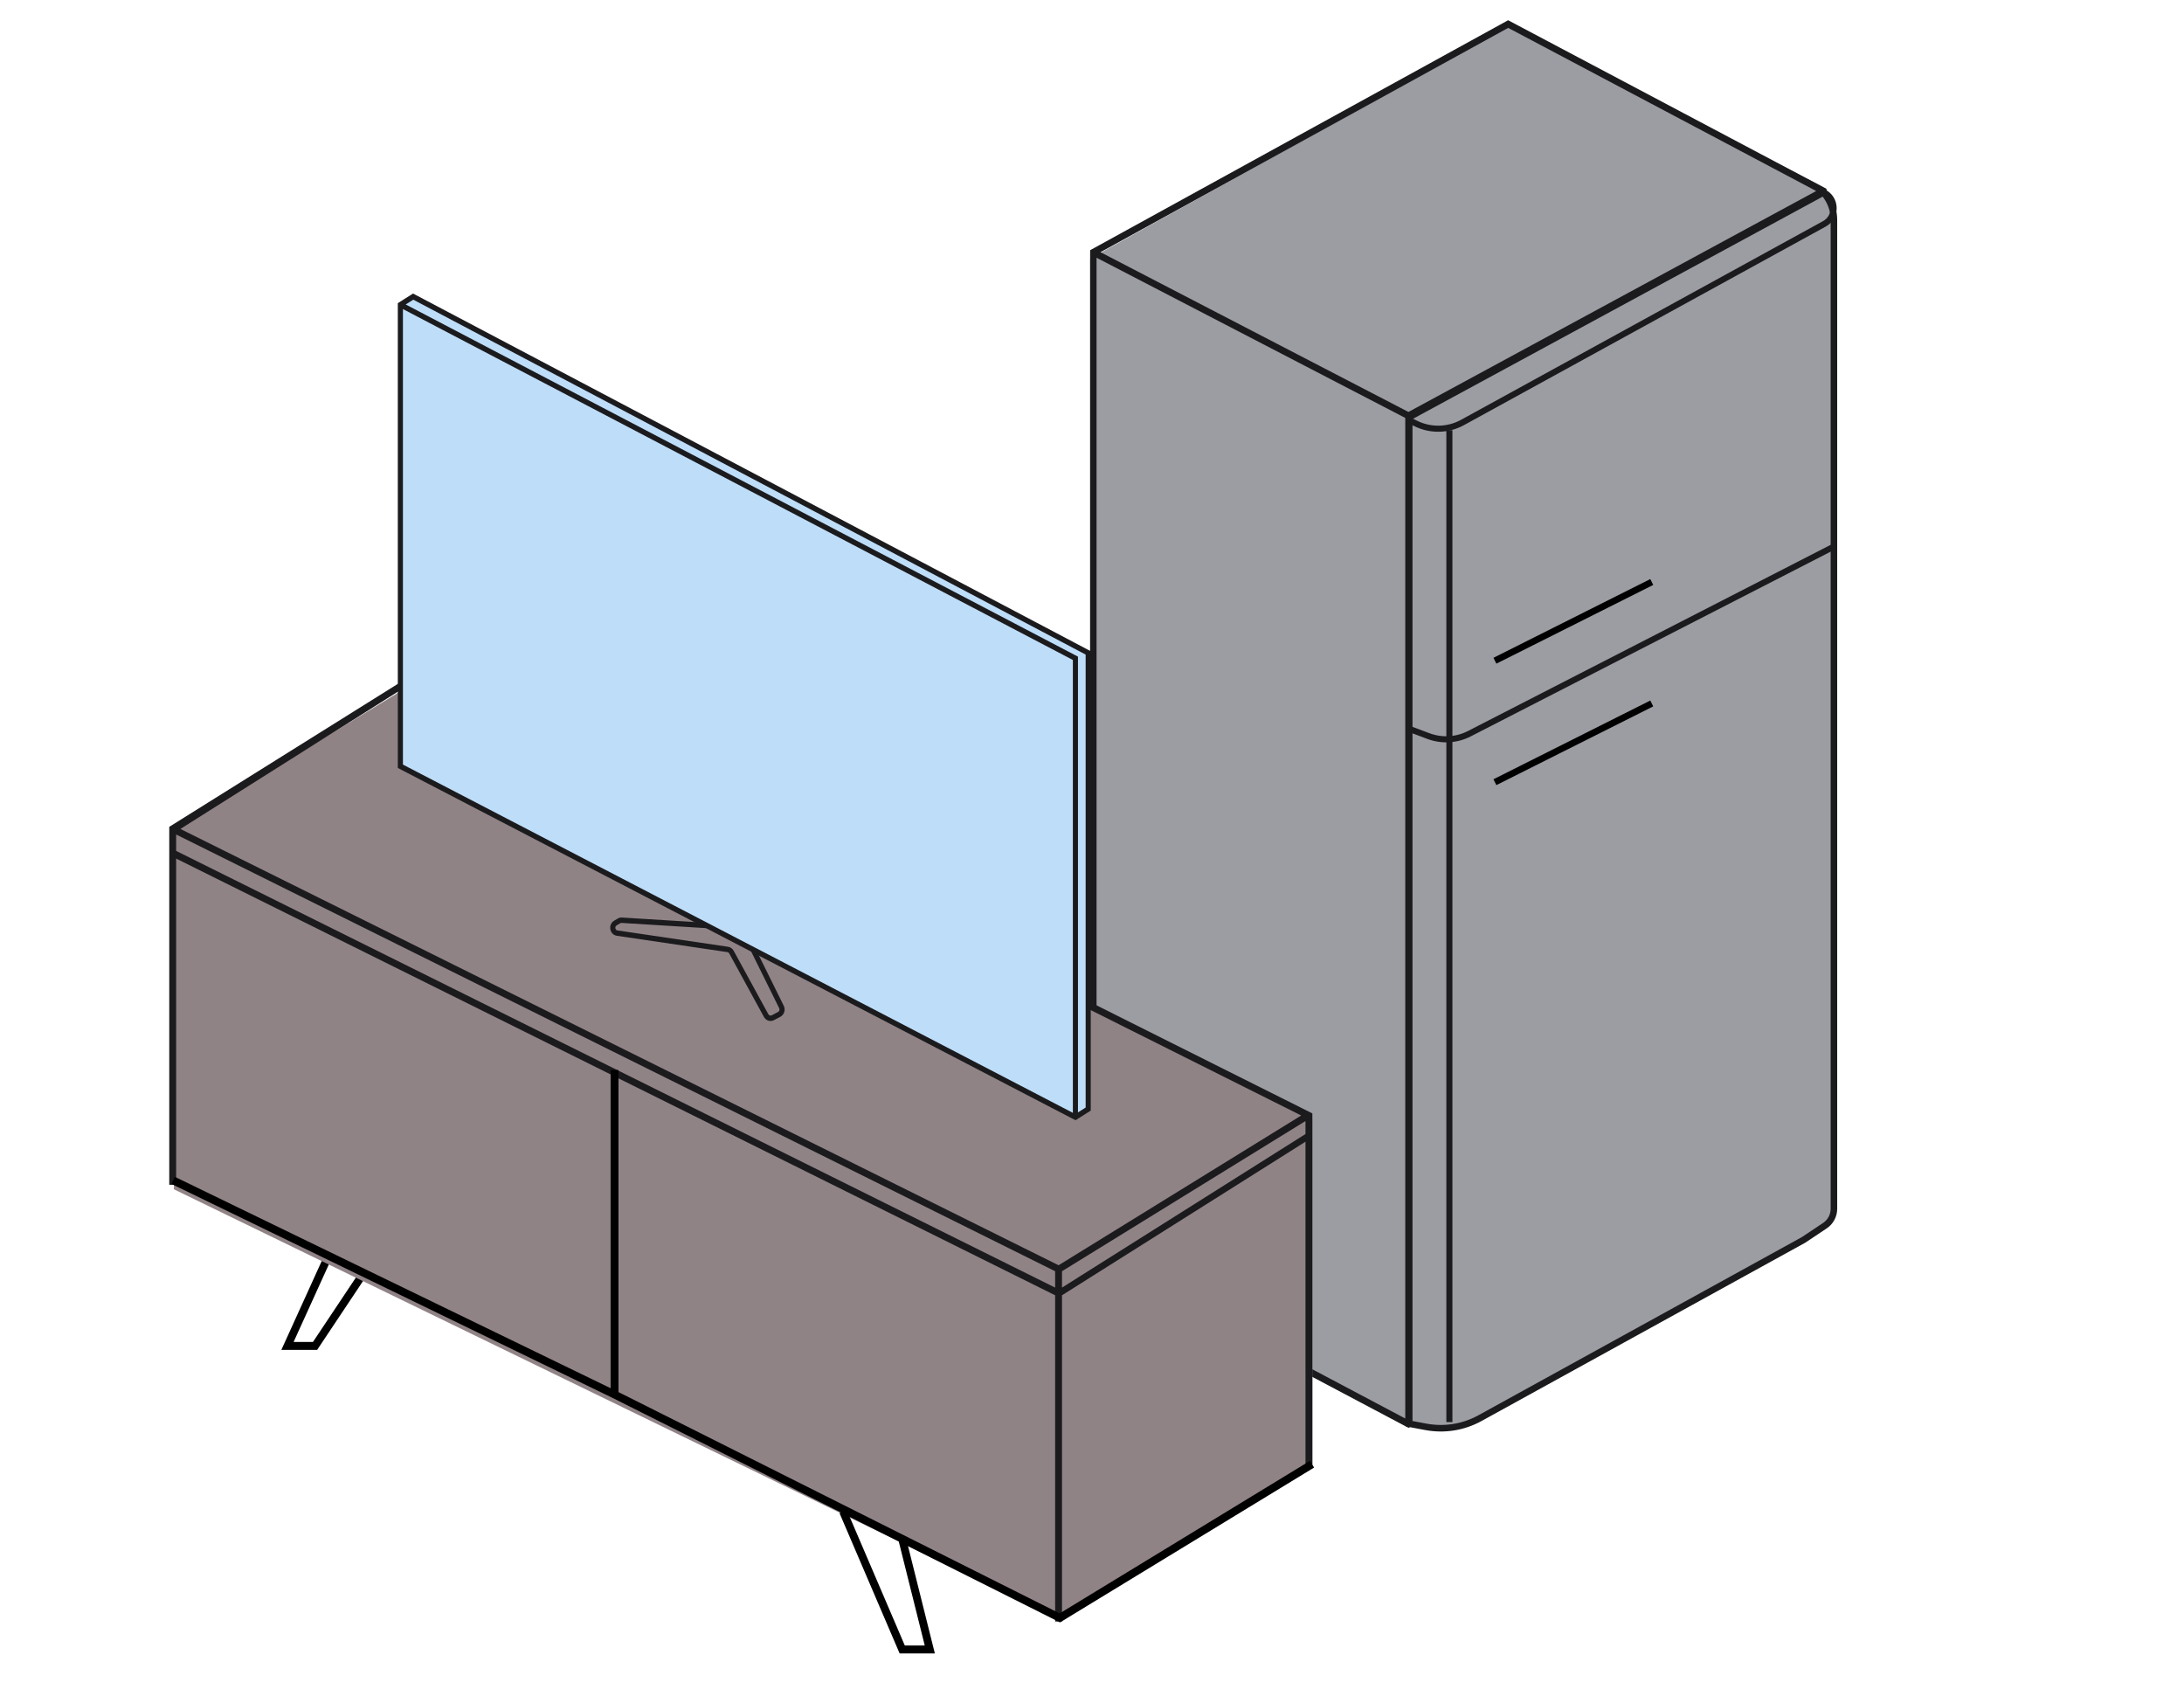 <svg width="263" height="205" viewBox="0 0 263 205" fill="none" xmlns="http://www.w3.org/2000/svg">
<path d="M131.275 151.154L169.661 171.871V50.01L219.624 22.544L181.847 3.094L131.275 31.122V151.154Z" fill="#9B9DA2"/>
<path d="M216.578 140.187V29.904L173.317 51.838V163.95L216.578 140.187Z" fill="#9B9DA2" stroke="black" stroke-width="1.219"/>
<path fill-rule="evenodd" clip-rule="evenodd" d="M181.611 2.437L131.275 30.125V151.604L169.612 171.905L219.95 145.041V22.737L181.611 2.437ZM219.177 23.662V77.29L181.614 58.003V44.015L219.177 23.662ZM180.84 44.434V58.006L169.998 63.747V50.31L180.84 44.434ZM169.223 50.315V170.781L132.049 151.097V31.03L169.223 50.315ZM132.521 30.362L169.607 49.598L218.706 22.996L181.619 3.357L132.521 30.362ZM169.998 170.779V137.159L219.177 110.916V144.536L169.998 170.779ZM218.69 110.257L169.998 136.242V104.853L190.097 93.931L218.69 110.257ZM190.968 93.469L219.177 78.61V109.596L190.968 93.469ZM218.69 77.951L169.998 103.933V64.665L181.23 58.717L218.69 77.951Z" fill="#1B1B1E"/>
<path d="M169.701 50.219V171.409L171.706 171.786C173.929 172.204 176.229 171.835 178.211 170.744L217.188 149.279L219.758 147.565C220.436 147.113 220.843 146.352 220.843 145.537V26.457C220.843 25.494 220.558 24.553 220.024 23.753L219.624 23.153L169.701 50.219Z" fill="#9B9DA2"/>
<path d="M169.701 50.219H169.307V49.985L169.513 49.873L169.701 50.219ZM169.701 171.409L169.628 171.796L169.307 171.736V171.409H169.701ZM171.706 171.786L171.779 171.399H171.779L171.706 171.786ZM178.211 170.744L178.021 170.399H178.021L178.211 170.744ZM217.188 149.279L217.406 149.607L217.392 149.616L217.378 149.624L217.188 149.279ZM219.758 147.565L219.539 147.237L219.539 147.237L219.758 147.565ZM220.024 23.753L220.352 23.534L220.352 23.534L220.024 23.753ZM219.624 23.153L219.436 22.807L219.752 22.635L219.952 22.934L219.624 23.153ZM169.701 50.219H170.095V171.409H169.701H169.307V50.219H169.701ZM169.701 171.409L169.774 171.022L171.779 171.399L171.706 171.786L171.633 172.173L169.628 171.796L169.701 171.409ZM171.706 171.786L171.779 171.399C173.912 171.8 176.119 171.446 178.021 170.399L178.211 170.744L178.401 171.089C176.339 172.225 173.946 172.608 171.633 172.173L171.706 171.786ZM178.211 170.744L178.021 170.399L216.997 148.934L217.188 149.279L217.378 149.624L178.401 171.089L178.211 170.744ZM217.188 149.279L216.969 148.951L219.539 147.237L219.758 147.565L219.976 147.893L217.406 149.607L217.188 149.279ZM219.758 147.565L219.539 147.237C220.107 146.858 220.449 146.22 220.449 145.537H220.843H221.237C221.237 146.483 220.764 147.368 219.976 147.893L219.758 147.565ZM220.843 145.537H220.449V26.457H220.843H221.237V145.537H220.843ZM220.843 26.457H220.449C220.449 25.572 220.187 24.707 219.696 23.971L220.024 23.753L220.352 23.534C220.929 24.4 221.237 25.417 221.237 26.457H220.843ZM220.024 23.753L219.697 23.971L219.296 23.372L219.624 23.153L219.952 22.934L220.352 23.534L220.024 23.753ZM219.624 23.153L219.812 23.5L169.889 50.566L169.701 50.219L169.513 49.873L219.436 22.807L219.624 23.153Z" fill="#1B1B1E"/>
<path d="M198.908 84.693L180.019 94.172" stroke="black" stroke-width="0.788"/>
<path d="M198.908 70.07L180.02 79.549" stroke="black" stroke-width="0.788"/>
<path d="M169.662 50.572L170.461 50.972C172.25 51.866 174.364 51.826 176.117 50.864L219.697 26.948C221.212 26.117 221.17 23.926 219.624 23.154V23.154" stroke="#1B1B1E" stroke-width="0.731"/>
<path d="M174.536 51.791V171.214" stroke="#1B1B1E" stroke-width="0.731"/>
<path d="M169.662 87.74L172.013 88.621C173.62 89.224 175.407 89.121 176.934 88.337L220.843 65.805" stroke="#1B1B1E" stroke-width="0.731"/>
<path d="M77.801 144.49V155.879" stroke="black" stroke-width="0.949"/>
<path d="M68.311 140.701V152.09" stroke="black" stroke-width="0.949"/>
<path d="M39.364 151.602L34.619 162.042H37.94L43.635 153.5" stroke="black" stroke-width="0.949"/>
<path d="M158.036 176.698L127.571 194.977L20.943 143.186V99.926L50.799 81.647L158.036 134.656V176.698Z" fill="#908386"/>
<path fill-rule="evenodd" clip-rule="evenodd" d="M50.944 80.437L158.036 134.049V176.32H157.208V137.459L127.888 155.947V195.222H127.06V155.947L21.21 103.369V142.647H20.382V99.548L50.944 80.437ZM21.21 102.444L127.06 155.023V153.051L21.21 100.47V102.444ZM21.724 99.802L127.476 152.331L156.692 134.301L50.944 81.364L21.724 99.802ZM157.208 134.969L127.888 153.051V155.021L157.208 136.533V134.969Z" fill="#1B1B1E"/>
<path d="M131.047 133.528L129.508 134.504L48.217 92.257V36.687L49.757 35.711L131.047 78.607V133.528Z" fill="#BEDDF9"/>
<path fill-rule="evenodd" clip-rule="evenodd" d="M49.739 35.34L131.35 78.405V133.711L129.517 134.873L47.905 92.459V36.501L49.739 35.34ZM49.766 36.08L48.854 36.657L129.811 79.056V133.929L130.735 133.343V78.807L49.766 36.08ZM129.196 133.981V79.458L48.521 37.209V92.052L129.196 133.981Z" fill="#1B1B1E"/>
<path fill-rule="evenodd" clip-rule="evenodd" d="M74.685 111.157C74.736 111.125 74.796 111.112 74.855 111.116L85.141 111.753L85.179 111.104L74.891 110.466C74.713 110.455 74.535 110.499 74.379 110.594L73.948 110.852C73.183 111.313 73.406 112.535 74.278 112.664L87.591 114.631C87.684 114.646 87.768 114.705 87.815 114.79L91.993 122.434C92.238 122.882 92.77 123.051 93.206 122.819L93.975 122.415C94.436 122.17 94.62 121.574 94.381 121.092L90.976 114.204L90.429 114.504L93.834 121.392C93.914 121.553 93.853 121.753 93.7 121.832L92.931 122.239C92.785 122.315 92.608 122.26 92.527 122.11L88.349 114.466C88.206 114.206 87.958 114.029 87.677 113.987L74.364 112.021C74.073 111.977 73.999 111.571 74.254 111.417L74.685 111.157Z" fill="#1B1B1E"/>
<path d="M108.646 185.303L111.968 198.59H108.646L101.528 181.981" stroke="black" stroke-width="0.949"/>
<path d="M20.856 142.116L74.005 167.893M157.998 176.283L127.627 194.79L74.005 167.893M74.005 128.829V167.893" stroke="black" stroke-width="0.949"/>
</svg>
